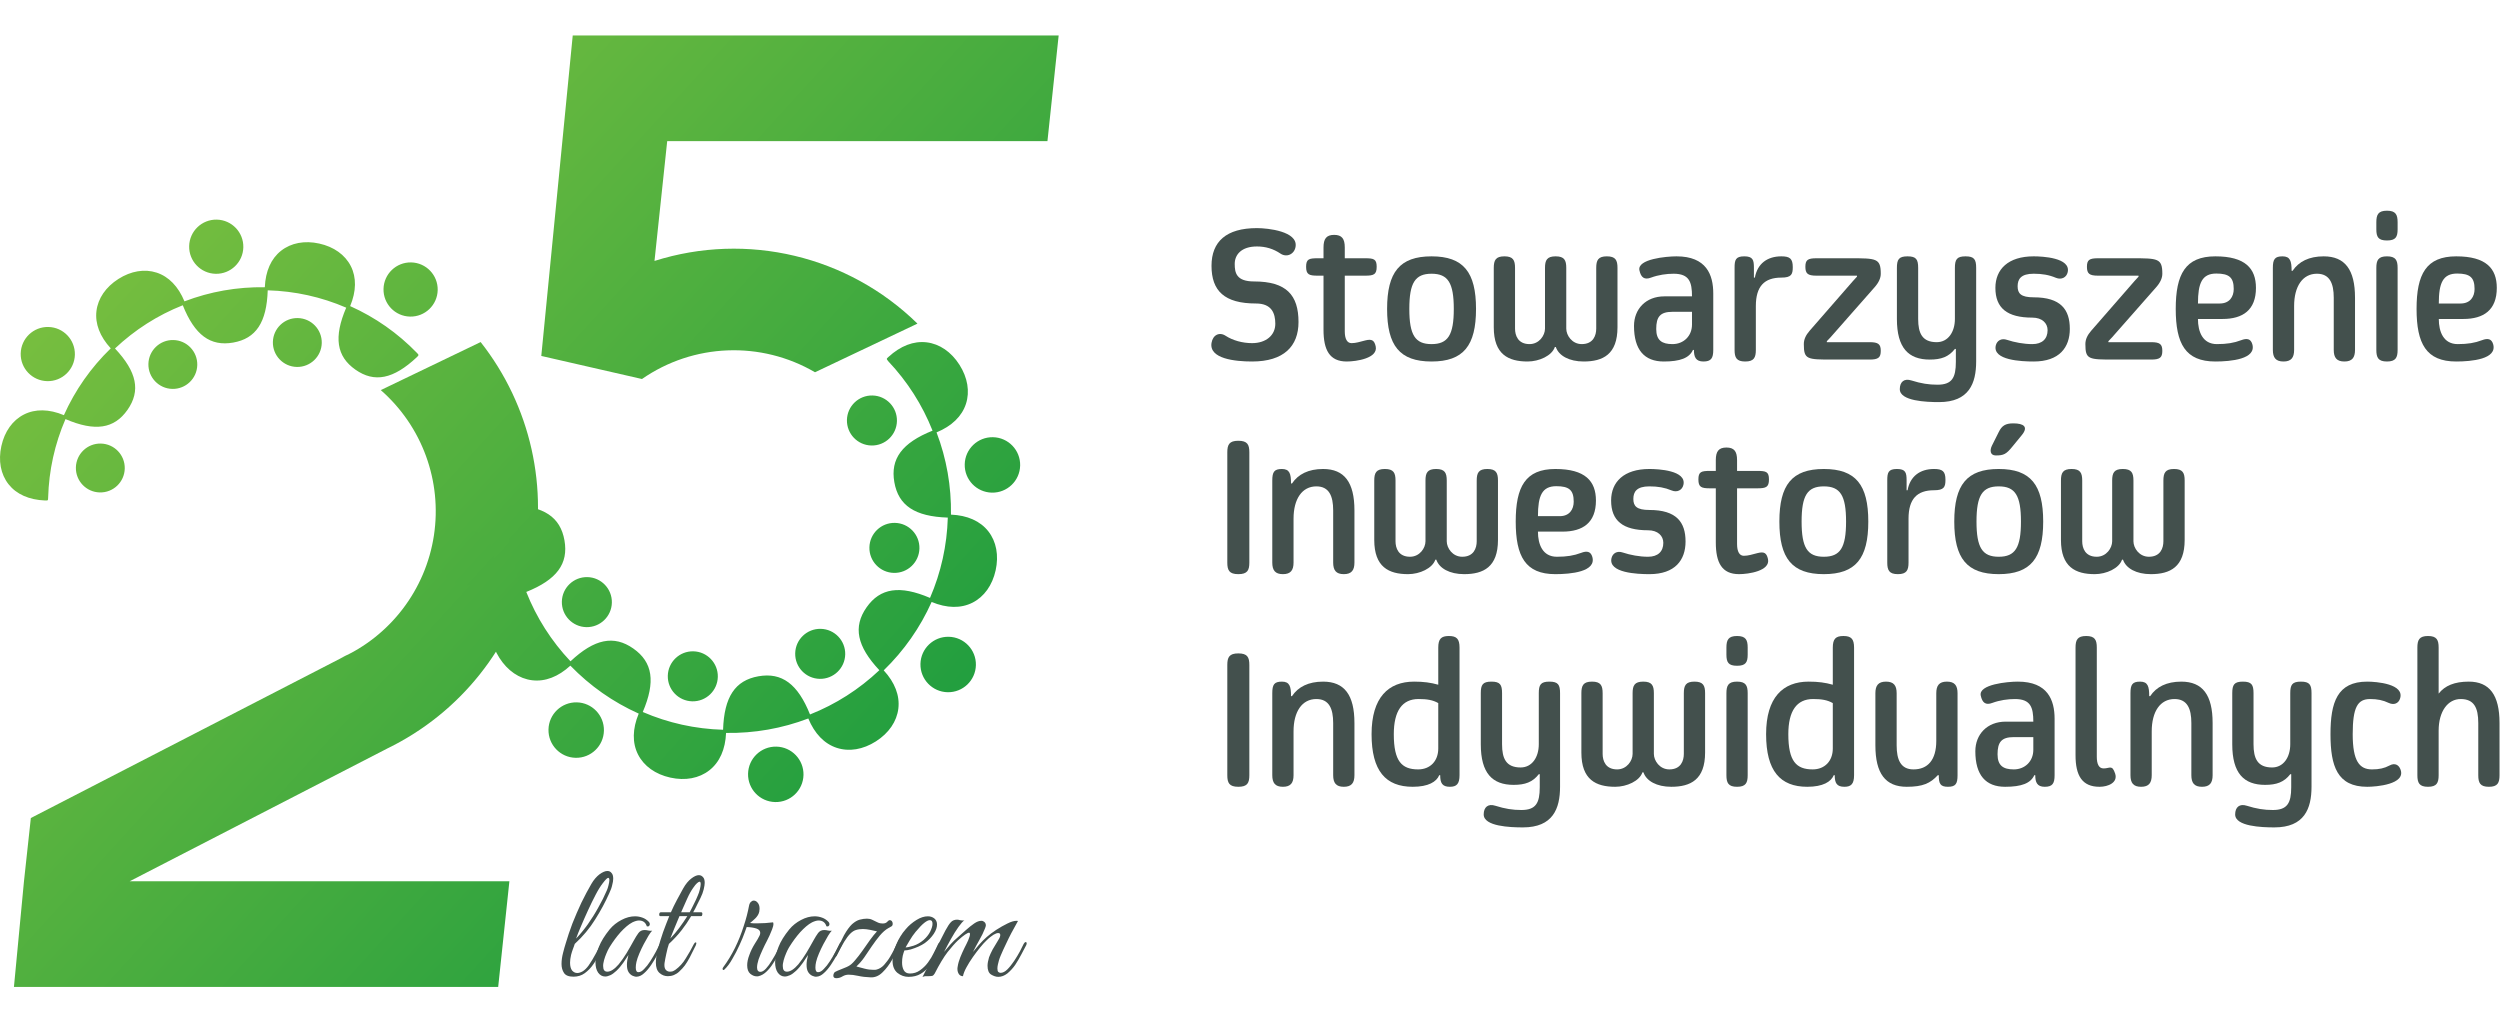 <?xml version="1.0" encoding="UTF-8" standalone="no"?><!DOCTYPE svg PUBLIC "-//W3C//DTD SVG 1.1//EN" "http://www.w3.org/Graphics/SVG/1.1/DTD/svg11.dtd"><svg width="100%" height="100%" viewBox="0 0 660 270" version="1.1" xmlns="http://www.w3.org/2000/svg" xmlns:xlink="http://www.w3.org/1999/xlink" xml:space="preserve" xmlns:serif="http://www.serif.com/" style="fill-rule:evenodd;clip-rule:evenodd;stroke-linejoin:round;stroke-miterlimit:2;"><g><g><g><g><g><path d="M151.424,257.846c-1.237,0 -2.076,-0.309 -2.517,-0.971c-0.442,-0.663 -0.663,-1.457 -0.663,-2.385c0,-0.927 0.133,-1.898 0.398,-2.914c0.265,-1.016 0.486,-1.855 0.706,-2.517c0.486,-1.634 1.06,-3.4 1.767,-5.255c0.75,-1.898 1.545,-3.709 2.384,-5.519c0.883,-1.811 1.766,-3.444 2.605,-4.901c0.663,-1.149 1.413,-1.988 2.164,-2.562c0.795,-0.574 1.501,-0.883 2.075,-0.883c0.486,0 0.839,0.177 1.104,0.53c0.309,0.309 0.442,0.839 0.442,1.502c-0,0.485 -0.089,1.015 -0.265,1.677c-0.133,0.663 -0.398,1.369 -0.795,2.208c-1.016,2.296 -2.252,4.593 -3.709,6.889c-1.413,2.296 -3.224,4.46 -5.387,6.447c-0.133,0.397 -0.265,0.839 -0.486,1.368c-0.177,0.486 -0.353,1.016 -0.486,1.546c-0.176,0.795 -0.265,1.457 -0.265,2.031c0,0.927 0.177,1.59 0.53,2.075c0.398,0.442 0.839,0.663 1.369,0.663c0.486,-0 0.972,-0.177 1.501,-0.486c0.53,-0.353 1.016,-0.839 1.502,-1.501c0.706,-1.016 1.324,-2.076 1.898,-3.135c0.575,-1.104 1.016,-1.943 1.325,-2.517c0.177,-0.309 0.353,-0.486 0.574,-0.486c0.133,-0 0.221,0.088 0.221,0.265c0,0.132 -0.044,0.309 -0.132,0.486c-0.265,0.574 -0.619,1.369 -1.06,2.296c-0.398,0.927 -0.928,1.854 -1.59,2.782c-0.618,0.927 -1.369,1.678 -2.252,2.34c-0.839,0.618 -1.854,0.927 -2.958,0.927Zm0.662,-10.067c1.06,-1.104 2.075,-2.341 3.091,-3.754c1.016,-1.457 1.943,-2.914 2.782,-4.46c0.883,-1.545 1.634,-3.046 2.208,-4.415c0.22,-0.442 0.353,-0.927 0.485,-1.457c0.133,-0.53 0.221,-0.972 0.221,-1.325c0,-0.397 -0.088,-0.618 -0.309,-0.618c-0.132,-0 -0.309,0.132 -0.53,0.353c-0.221,0.221 -0.53,0.574 -0.927,1.104c-0.574,0.751 -1.192,1.722 -1.855,3.003c-0.662,1.28 -1.324,2.605 -1.987,4.062c-0.662,1.457 -1.28,2.826 -1.854,4.195c-0.574,1.325 -1.016,2.428 -1.325,3.312Z" style="fill:#43504d;fill-rule:nonzero;"/></g><g><path d="M168.159,257.846c-0.309,0.044 -0.707,-0.044 -1.104,-0.221c-0.397,-0.176 -0.795,-0.485 -1.104,-0.971c-0.309,-0.486 -0.441,-1.148 -0.441,-1.987c-0,-0.707 0.132,-1.546 0.397,-2.561c-0.353,0.574 -0.795,1.236 -1.369,2.075c-0.574,0.795 -1.148,1.502 -1.81,2.12c-0.574,0.53 -1.104,0.927 -1.59,1.148c-0.486,0.221 -0.971,0.353 -1.369,0.353c-0.75,0 -1.369,-0.353 -1.854,-1.016c-0.486,-0.706 -0.707,-1.633 -0.707,-2.737c0,-1.192 0.309,-2.517 0.883,-4.018c0.574,-1.502 1.546,-3.047 2.87,-4.681c0.839,-1.016 1.899,-1.855 3.091,-2.473c1.237,-0.662 2.429,-0.971 3.621,-0.971c0.663,-0 1.325,0.132 1.943,0.353c0.618,0.221 1.148,0.574 1.634,1.06c0.221,0.221 0.309,0.441 0.309,0.706c0,0.177 -0.088,0.309 -0.221,0.442c-0.132,0.132 -0.353,0.132 -0.574,0.088c-0.309,-1.015 -1.015,-1.545 -2.075,-1.545c-0.486,-0 -1.06,0.176 -1.722,0.485c-1.016,0.53 -2.031,1.413 -3.135,2.606c-1.06,1.192 -1.987,2.472 -2.782,3.753c-0.133,0.177 -0.309,0.53 -0.574,1.016c-0.221,0.485 -0.486,1.059 -0.707,1.677c-0.221,0.619 -0.397,1.237 -0.485,1.811c-0.045,0.176 -0.045,0.309 -0.045,0.397l0,0.309c0,0.972 0.354,1.458 1.104,1.458c0.883,-0 1.899,-0.663 3.003,-1.943c0.751,-0.928 1.457,-1.943 2.075,-2.959c0.618,-1.015 1.237,-2.119 1.899,-3.312c0.442,-0.794 0.839,-1.457 1.236,-1.987c0.398,-0.529 0.928,-0.794 1.634,-0.794c0.309,-0 0.663,0.044 0.972,0.132c0.309,0.088 0.662,0.088 1.015,0.044c-0.221,0.221 -0.574,0.663 -0.971,1.325c-0.398,0.662 -0.795,1.369 -1.237,2.208c-0.441,0.839 -0.839,1.678 -1.192,2.517c-0.353,0.839 -0.618,1.589 -0.75,2.207c-0.045,0.177 -0.089,0.442 -0.133,0.751c-0.044,0.309 -0.044,0.574 -0.044,0.707c-0,0.839 0.221,1.236 0.706,1.236c0.486,0 0.972,-0.265 1.502,-0.839c0.574,-0.574 1.104,-1.236 1.633,-2.075c0.53,-0.839 1.016,-1.634 1.458,-2.473c0.441,-0.839 0.794,-1.546 1.059,-2.075c0.133,-0.31 0.31,-0.442 0.53,-0.442c0.133,-0 0.221,0.088 0.221,0.309c0,0.088 -0.044,0.265 -0.132,0.486c-0.354,0.75 -0.795,1.589 -1.281,2.517c-0.486,0.927 -1.06,1.81 -1.634,2.693c-0.574,0.839 -1.192,1.59 -1.854,2.164c-0.618,0.574 -1.237,0.883 -1.899,0.927Z" style="fill:#43504d;fill-rule:nonzero;"/></g><g><path d="M176.328,257.714c-0.839,-0 -1.545,-0.265 -2.208,-0.839c-0.662,-0.574 -0.971,-1.502 -0.971,-2.738c-0,-0.971 0.176,-2.164 0.53,-3.577c0.397,-1.457 0.839,-2.914 1.368,-4.459c0.574,-1.546 1.104,-2.959 1.634,-4.239l-2.34,-0c-0.221,-0 -0.309,-0.133 -0.309,-0.442c-0,-0.132 0.044,-0.265 0.088,-0.397c0.088,-0.133 0.221,-0.177 0.353,-0.177l2.65,-0c0.486,-1.104 1.015,-2.208 1.589,-3.268c0.574,-1.059 1.104,-2.075 1.634,-3.002c0.663,-1.192 1.413,-2.076 2.164,-2.65c0.751,-0.574 1.413,-0.883 1.987,-0.883c0.442,0 0.795,0.177 1.104,0.53c0.309,0.309 0.441,0.839 0.441,1.501c0,0.398 -0.088,0.972 -0.265,1.723c-0.176,0.706 -0.441,1.457 -0.838,2.252c-0.221,0.397 -0.486,1.015 -0.884,1.766c-0.353,0.75 -0.706,1.457 -1.059,2.031l2.119,-0c0.221,-0 0.309,0.132 0.309,0.442c0,0.132 -0.044,0.264 -0.088,0.397c-0.044,0.132 -0.133,0.177 -0.265,0.177l-2.605,-0c-0.751,1.28 -1.59,2.516 -2.517,3.709c-0.927,1.192 -2.076,2.428 -3.356,3.621c-0.088,0.264 -0.221,0.662 -0.353,1.148c-0.133,0.485 -0.221,1.015 -0.354,1.545c-0.088,0.486 -0.176,0.927 -0.265,1.281c-0.044,0.353 -0.088,0.53 -0.088,0.53c-0.088,0.397 -0.132,0.75 -0.132,1.059c-0,0.618 0.132,1.06 0.441,1.369c0.309,0.265 0.618,0.398 1.016,0.398c0.221,-0 0.486,-0.045 0.706,-0.089c0.221,-0.088 0.486,-0.221 0.795,-0.441c1.016,-0.751 1.943,-1.722 2.694,-3.003c0.795,-1.281 1.501,-2.473 2.075,-3.665c0.177,-0.353 0.353,-0.53 0.53,-0.53c0.132,0 0.177,0.088 0.177,0.265c-0,0.088 -0.045,0.265 -0.133,0.486c-0.662,1.369 -1.192,2.428 -1.634,3.267c-0.441,0.839 -0.883,1.502 -1.28,2.076c-0.398,0.53 -0.883,1.06 -1.457,1.589c-0.398,0.398 -0.884,0.707 -1.413,0.928c-0.53,0.22 -1.06,0.309 -1.59,0.309Zm3.488,-16.868l2.252,-0c0.398,-0.751 0.795,-1.501 1.148,-2.252c0.398,-0.751 0.707,-1.457 1.016,-2.208c0.221,-0.486 0.397,-1.015 0.53,-1.589c0.132,-0.574 0.221,-1.06 0.221,-1.369c-0,-0.442 -0.089,-0.663 -0.309,-0.663c-0.133,0 -0.354,0.133 -0.663,0.398c-0.265,0.221 -0.618,0.662 -1.015,1.236c-0.53,0.751 -1.06,1.678 -1.59,2.87c-0.486,1.148 -1.016,2.341 -1.59,3.577Zm-2.87,6.933c0.839,-0.884 1.634,-1.811 2.385,-2.826c0.75,-1.016 1.457,-2.032 2.119,-3.091l-2.075,-0c-0.486,1.103 -0.928,2.163 -1.325,3.179c-0.397,1.015 -0.795,1.943 -1.104,2.738Z" style="fill:#43504d;fill-rule:nonzero;"/></g><g><path d="M199.775,257.758c-0.574,-0 -1.104,-0.221 -1.678,-0.662c-0.574,-0.486 -0.839,-1.237 -0.839,-2.252c0,-0.795 0.177,-1.723 0.574,-2.738c0.353,-1.016 0.839,-1.987 1.413,-2.914c0.618,-0.928 1.06,-1.723 1.325,-2.297c0.088,-0.22 0.132,-0.441 0.132,-0.618c0,-0.53 -0.353,-0.927 -1.015,-1.148c-0.663,-0.221 -1.502,-0.353 -2.561,-0.397l-0.53,1.457c-0.309,0.927 -0.795,2.031 -1.369,3.312c-0.574,1.28 -1.192,2.472 -1.899,3.665c-0.662,1.192 -1.369,2.119 -2.119,2.826c-0.045,0.044 -0.133,0.088 -0.221,0.088c-0.133,-0 -0.177,-0.088 -0.221,-0.221c-0.044,-0.132 0,-0.309 0.177,-0.53c1.148,-1.545 2.163,-3.223 3.091,-5.078c0.927,-1.898 1.678,-3.797 2.296,-5.74c0.662,-1.943 1.104,-3.753 1.413,-5.387c0.088,-0.486 0.265,-0.795 0.485,-1.016c0.221,-0.221 0.486,-0.353 0.751,-0.353c0.398,0 0.751,0.177 1.06,0.574c0.309,0.353 0.486,0.883 0.486,1.546c-0,0.132 -0,0.264 -0.045,0.397c0,0.132 0,0.309 -0.044,0.442c-0.132,0.618 -0.485,1.192 -1.059,1.766c-0.574,0.53 -1.016,0.927 -1.369,1.192c0.309,0.044 0.618,0.044 0.927,0.088l1.06,0c1.369,0 2.737,-0.088 4.106,-0.265c0.044,0.177 0.089,0.309 0.089,0.398c-0,0.397 -0.133,0.883 -0.354,1.457c-0.22,0.574 -0.441,1.104 -0.662,1.59c-0.132,0.265 -0.353,0.75 -0.706,1.457c-0.354,0.662 -0.751,1.457 -1.149,2.34c-0.397,0.839 -0.75,1.722 -1.059,2.561c-0.265,0.839 -0.398,1.546 -0.398,2.12c0,0.75 0.309,1.148 0.883,1.148c0.442,-0 0.928,-0.265 1.458,-0.839c0.529,-0.574 1.059,-1.281 1.545,-2.12c0.53,-0.839 1.016,-1.678 1.413,-2.473c0.442,-0.839 0.795,-1.457 1.016,-1.942c0.132,-0.31 0.265,-0.442 0.485,-0.442c0.133,-0 0.177,0.088 0.177,0.309c-0,0.133 -0.044,0.309 -0.132,0.53c-0.31,0.662 -0.707,1.457 -1.149,2.296c-0.441,0.839 -0.927,1.678 -1.501,2.517c-0.53,0.839 -1.104,1.546 -1.766,2.164c-0.618,0.574 -1.281,0.971 -2.031,1.148c-0.089,0.044 -0.265,0.044 -0.486,0.044Z" style="fill:#43504d;fill-rule:nonzero;"/></g><g><path d="M215.583,257.846c-0.309,0.044 -0.707,-0.044 -1.104,-0.221c-0.397,-0.176 -0.795,-0.485 -1.104,-0.971c-0.309,-0.486 -0.441,-1.148 -0.441,-1.987c-0,-0.707 0.132,-1.546 0.397,-2.561c-0.353,0.574 -0.795,1.236 -1.369,2.075c-0.574,0.795 -1.148,1.502 -1.81,2.12c-0.574,0.53 -1.104,0.927 -1.59,1.148c-0.486,0.221 -0.971,0.353 -1.369,0.353c-0.75,0 -1.369,-0.353 -1.854,-1.016c-0.486,-0.706 -0.707,-1.633 -0.707,-2.737c0,-1.192 0.309,-2.517 0.883,-4.018c0.574,-1.502 1.546,-3.047 2.87,-4.681c0.839,-1.016 1.899,-1.855 3.091,-2.473c1.237,-0.662 2.429,-0.971 3.621,-0.971c0.663,-0 1.325,0.132 1.943,0.353c0.618,0.221 1.148,0.574 1.634,1.06c0.221,0.221 0.309,0.441 0.309,0.706c0,0.177 -0.088,0.309 -0.221,0.442c-0.132,0.132 -0.353,0.132 -0.574,0.088c-0.309,-1.015 -1.015,-1.545 -2.075,-1.545c-0.486,-0 -1.06,0.176 -1.722,0.485c-1.016,0.53 -2.031,1.413 -3.135,2.606c-1.06,1.192 -1.987,2.472 -2.782,3.753c-0.133,0.177 -0.309,0.53 -0.574,1.016c-0.221,0.485 -0.486,1.059 -0.707,1.677c-0.221,0.619 -0.397,1.237 -0.485,1.811c-0.045,0.176 -0.045,0.309 -0.045,0.397l0,0.309c0,0.972 0.354,1.458 1.104,1.458c0.883,-0 1.899,-0.663 3.003,-1.943c0.751,-0.928 1.457,-1.943 2.075,-2.959c0.618,-1.015 1.237,-2.119 1.899,-3.312c0.442,-0.794 0.839,-1.457 1.236,-1.987c0.398,-0.529 0.928,-0.794 1.634,-0.794c0.309,-0 0.663,0.044 0.972,0.132c0.309,0.088 0.662,0.088 1.015,0.044c-0.221,0.221 -0.574,0.663 -0.971,1.325c-0.398,0.662 -0.795,1.369 -1.237,2.208c-0.441,0.839 -0.839,1.678 -1.192,2.517c-0.353,0.839 -0.618,1.589 -0.751,2.207c-0.044,0.177 -0.088,0.442 -0.132,0.751c-0.044,0.309 -0.044,0.574 -0.044,0.707c-0,0.839 0.221,1.236 0.706,1.236c0.486,0 0.972,-0.265 1.502,-0.839c0.574,-0.574 1.104,-1.236 1.633,-2.075c0.53,-0.839 1.016,-1.634 1.458,-2.473c0.441,-0.839 0.794,-1.546 1.059,-2.075c0.133,-0.31 0.309,-0.442 0.53,-0.442c0.133,-0 0.221,0.088 0.221,0.309c0,0.088 -0.044,0.265 -0.132,0.486c-0.354,0.75 -0.795,1.589 -1.281,2.517c-0.486,0.927 -1.06,1.81 -1.634,2.693c-0.574,0.839 -1.192,1.59 -1.854,2.164c-0.619,0.574 -1.237,0.883 -1.899,0.927Z" style="fill:#43504d;fill-rule:nonzero;"/></g><g><path d="M220.793,258.244c-0.529,-0 -0.794,-0.221 -0.794,-0.663c-0,-0.309 0.088,-0.53 0.22,-0.75c0.089,-0.177 0.398,-0.354 0.928,-0.574c0.53,-0.221 1.059,-0.442 1.634,-0.663c0.574,-0.221 0.971,-0.397 1.192,-0.53c0.53,-0.265 1.104,-0.75 1.722,-1.501c0.662,-0.751 1.325,-1.634 1.987,-2.561c0.662,-0.971 1.325,-1.899 1.987,-2.826c0.662,-0.927 1.28,-1.678 1.855,-2.296c-0.53,-0.133 -1.149,-0.265 -1.811,-0.398c-0.662,-0.132 -1.325,-0.22 -1.899,-0.22c-0.706,-0 -1.324,0.088 -1.854,0.265c-0.486,0.132 -1.016,0.485 -1.502,0.971c-0.485,0.486 -1.015,1.192 -1.589,2.12c-0.574,0.927 -1.237,2.207 -2.031,3.753c-0.133,0.221 -0.309,0.353 -0.53,0.353c-0.133,0 -0.221,-0.088 -0.221,-0.265c-0,-0.132 0.044,-0.265 0.132,-0.441c0.133,-0.265 0.398,-0.751 0.751,-1.413c0.353,-0.707 0.707,-1.413 1.06,-2.12c0.353,-0.751 0.618,-1.28 0.795,-1.59c0.75,-1.324 1.457,-2.296 2.119,-2.914c0.707,-0.618 1.369,-1.016 2.031,-1.192c0.663,-0.177 1.325,-0.265 1.899,-0.265c0.486,-0 0.972,0.088 1.413,0.309c0.486,0.221 0.927,0.442 1.369,0.662c0.442,0.221 0.883,0.309 1.325,0.309c0.574,0 0.971,-0.132 1.236,-0.441c0.265,-0.309 0.486,-0.442 0.707,-0.442c0.22,0 0.397,0.089 0.529,0.265c0.133,0.177 0.221,0.398 0.221,0.663c0,0.397 -0.132,0.618 -0.397,0.75c-0.221,0.133 -0.486,0.265 -0.707,0.398c-0.795,0.441 -1.545,1.104 -2.296,1.987c-0.706,0.839 -1.413,1.81 -2.119,2.826c-0.663,1.015 -1.369,2.031 -2.032,3.002c-0.662,0.928 -1.368,1.722 -2.031,2.341c0.574,0.176 1.325,0.353 2.164,0.574c0.839,0.221 1.634,0.309 2.34,0.309l0.442,-0c0.132,-0.044 0.309,-0.044 0.441,-0.088c0.663,-0.177 1.325,-0.575 1.899,-1.193c0.574,-0.662 1.148,-1.369 1.634,-2.208c0.486,-0.839 0.927,-1.633 1.325,-2.472c0.397,-0.839 0.75,-1.502 1.015,-2.032c0.088,-0.176 0.221,-0.264 0.398,-0.264c0.176,-0 0.265,0.088 0.265,0.264c-0,0.133 -0.045,0.265 -0.089,0.398c-0.662,1.634 -1.413,3.179 -2.252,4.68c-0.839,1.458 -1.722,2.65 -2.693,3.577c-0.928,0.927 -1.987,1.369 -3.091,1.325c-1.281,-0.044 -2.385,-0.177 -3.356,-0.398c-0.972,-0.22 -1.811,-0.309 -2.473,-0.309c-0.574,0 -1.104,0.133 -1.634,0.442c-0.485,0.309 -1.059,0.486 -1.634,0.486Z" style="fill:#43504d;fill-rule:nonzero;"/></g><g><path d="M239.869,257.89c-1.104,0 -2.075,-0.353 -2.959,-1.059c-0.839,-0.707 -1.28,-1.767 -1.28,-3.224c-0,-1.324 0.309,-2.737 0.971,-4.239c0.663,-1.545 1.457,-2.87 2.473,-4.018c0.839,-1.016 1.81,-1.81 2.87,-2.473c1.06,-0.662 2.076,-0.971 3.003,-0.971c0.662,-0 1.192,0.176 1.678,0.53c0.486,0.397 0.75,0.927 0.75,1.633c0,0.751 -0.264,1.546 -0.838,2.429c-0.575,0.883 -1.369,1.722 -2.385,2.473c-0.441,0.309 -1.016,0.618 -1.678,0.927c-0.662,0.309 -1.369,0.53 -2.031,0.751c-0.662,0.176 -1.236,0.265 -1.678,0.265c-0.132,0.353 -0.309,0.839 -0.442,1.413c-0.132,0.574 -0.176,1.192 -0.176,1.81c-0,0.751 0.132,1.413 0.441,1.987c0.309,0.574 0.839,0.883 1.634,0.883c0.972,0 1.855,-0.265 2.65,-0.839c0.794,-0.574 1.501,-1.236 2.119,-2.075c0.618,-0.839 1.148,-1.722 1.546,-2.561c0.441,-0.839 0.794,-1.59 1.059,-2.164c0.177,-0.397 0.398,-0.618 0.707,-0.618c0.132,-0 0.221,0.088 0.221,0.221c-0,0.132 -0.045,0.265 -0.133,0.441c-0.397,0.883 -0.839,1.811 -1.325,2.826c-0.485,0.972 -1.015,1.899 -1.678,2.782c-0.662,0.839 -1.413,1.546 -2.34,2.076c-0.883,0.529 -1.943,0.794 -3.179,0.794Zm-0.795,-7.771c0.397,-0 1.104,-0.133 2.075,-0.442c0.972,-0.309 1.855,-0.839 2.65,-1.501c0.75,-0.662 1.369,-1.413 1.766,-2.208c0.397,-0.839 0.618,-1.501 0.618,-2.075c0,-0.663 -0.221,-0.972 -0.706,-0.972c-0.353,0 -0.839,0.221 -1.457,0.707c-0.619,0.486 -1.369,1.28 -2.297,2.384c-0.574,0.707 -1.103,1.457 -1.589,2.296c-0.486,0.839 -0.839,1.413 -1.06,1.811Z" style="fill:#43504d;fill-rule:nonzero;"/></g><g><path d="M243.534,257.935c1.104,-2.076 2.12,-4.195 3.091,-6.271c0.971,-2.119 1.943,-4.106 2.958,-6.005c0.575,-1.06 1.06,-1.81 1.458,-2.208c0.397,-0.441 0.971,-0.662 1.633,-0.662c0.221,-0 0.486,0.044 0.751,0.132c0.265,0.044 0.53,0.089 0.795,0.089c0.177,-0 0.309,-0 0.397,-0.045c-0.397,0.221 -0.927,0.839 -1.589,1.767c-0.663,0.927 -1.325,1.987 -1.987,3.179c-0.663,1.192 -1.281,2.34 -1.811,3.4c0.574,-0.662 1.148,-1.369 1.722,-2.031c0.619,-0.662 1.281,-1.325 2.032,-1.943c0.662,-0.574 1.324,-1.148 2.031,-1.81c0.75,-0.663 1.457,-1.237 2.163,-1.723c0.707,-0.485 1.325,-0.706 1.855,-0.706c0.221,-0 0.353,-0 0.397,0.044c0.574,0.221 0.839,0.618 0.839,1.148c0,0.177 -0.088,0.442 -0.22,0.795c-0.398,1.016 -0.884,2.031 -1.502,3.091c-0.574,1.016 -1.148,2.075 -1.678,3.135c0.442,-0.53 0.972,-1.192 1.634,-1.943c0.662,-0.75 1.369,-1.457 2.031,-2.031c0.663,-0.574 1.457,-1.192 2.473,-1.855c1.016,-0.662 1.987,-1.192 2.959,-1.678c0.971,-0.485 1.766,-0.706 2.34,-0.706c0.221,-0 0.353,-0 0.441,0.044c0,0 -0.176,0.309 -0.485,0.883c-0.309,0.574 -0.751,1.325 -1.237,2.252c-0.485,0.928 -0.971,1.899 -1.457,2.959c-0.486,1.015 -0.971,2.031 -1.369,3.002c-0.397,0.928 -0.618,1.722 -0.75,2.385c-0.089,0.397 -0.133,0.75 -0.133,1.06c0,0.485 0.088,0.794 0.265,0.927c0.177,0.132 0.353,0.221 0.574,0.221c0.574,-0 1.192,-0.309 1.811,-0.928c0.618,-0.618 1.192,-1.369 1.766,-2.207c0.574,-0.884 1.104,-1.723 1.545,-2.562c0.442,-0.839 0.751,-1.501 0.972,-1.942c0.176,-0.31 0.353,-0.486 0.53,-0.486c0.176,-0 0.265,0.132 0.265,0.353c-0,0.133 -0.045,0.309 -0.133,0.486c-0.353,0.662 -0.795,1.501 -1.28,2.428c-0.486,0.928 -1.016,1.855 -1.634,2.782c-0.618,0.883 -1.325,1.634 -2.076,2.252c-0.75,0.574 -1.545,0.883 -2.384,0.883c-0.618,0 -1.236,-0.22 -1.899,-0.618c-0.618,-0.397 -0.927,-1.192 -0.927,-2.296c-0,-0.618 0.132,-1.369 0.397,-2.252c0.221,-0.574 0.53,-1.28 0.928,-2.031c0.441,-0.751 0.971,-1.634 1.589,-2.65c0.309,-0.485 0.442,-0.883 0.442,-1.192c-0,-0.353 -0.177,-0.53 -0.53,-0.53c-0.309,0 -0.707,0.133 -1.236,0.442c-0.486,0.309 -1.149,0.795 -1.899,1.545c-0.486,0.442 -1.016,1.06 -1.678,1.855c-0.618,0.751 -1.237,1.59 -1.899,2.517c-0.662,0.927 -1.192,1.81 -1.678,2.693c-0.486,0.884 -0.795,1.678 -0.927,2.341c-0.442,-0 -0.795,-0.177 -1.06,-0.53c-0.265,-0.398 -0.397,-0.839 -0.397,-1.325l-0,-0.265c-0,-0.088 -0,-0.176 0.044,-0.309c0.132,-0.927 0.397,-1.766 0.706,-2.561c0.309,-0.795 0.707,-1.634 1.104,-2.473c0.309,-0.618 0.663,-1.28 0.972,-1.987c0.309,-0.75 0.485,-1.28 0.485,-1.678c0,-0.22 -0.088,-0.353 -0.264,-0.353c-0.221,0 -0.53,0.177 -1.016,0.486c-0.486,0.309 -1.104,0.839 -1.943,1.589c-0.751,0.707 -1.634,1.723 -2.693,3.047c-1.016,1.325 -2.164,3.224 -3.401,5.652c-0.176,0.309 -0.397,0.53 -0.618,0.618c-0.221,0.045 -0.618,0.089 -1.104,0.089l-0.794,-0c-0.221,0.044 -0.486,0.088 -0.707,0.221Z" style="fill:#43504d;fill-rule:nonzero;"/></g></g><g><g><path id="LWPOLYLINE" d="M169.479,100.059c13.585,-9.432 31.406,-10.128 45.684,-1.784l27.045,-12.841c-18.306,-17.919 -45.001,-24.281 -69.422,-16.546l3.355,-31.62l100.385,0l2.96,-27.899l-128.284,0l-8.3,84.603l26.577,6.087" style="fill:url(#_Linear1);"/><path id="LWPOLYLINE1" serif:id="LWPOLYLINE" d="M102.268,197.591c19.23,-9.353 33.193,-26.91 37.976,-47.753c4.783,-20.843 -0.127,-42.731 -13.355,-59.534l-26.363,12.683c10.918,9.555 16.208,24.017 14.031,38.361c-2.176,14.343 -11.518,26.586 -24.778,32.472l3.159,-1.563l-84.795,43.7l-1.814,16.699l-2.65,27.899l127.84,-0l2.96,-27.899l-100.251,-0l68.04,-35.065Z" style="fill:url(#_Linear2);"/><g><path d="M32.935,123.694c0.079,-3.564 -2.749,-6.516 -6.31,-6.595c-3.563,-0.077 -6.513,2.748 -6.592,6.313c-0.077,3.561 2.748,6.514 6.311,6.591c3.562,0.078 6.514,-2.747 6.591,-6.309Zm12.837,-33.926c-3.565,-0.077 -6.517,2.75 -6.594,6.31c-0.078,3.562 2.748,6.514 6.311,6.593c3.56,0.077 6.514,-2.75 6.591,-6.312c0.076,-3.561 -2.746,-6.513 -6.308,-6.591Zm-33.31,10.854c3.948,0.087 7.221,-3.044 7.306,-6.992c0.086,-3.954 -3.047,-7.223 -6.994,-7.308c-3.953,-0.088 -7.222,3.042 -7.309,6.995c-0.086,3.95 3.045,7.218 6.997,7.305Zm95.783,-17.042c3.948,0.087 7.219,-3.044 7.306,-6.994c0.086,-3.948 -3.044,-7.219 -6.997,-7.308c-3.948,-0.085 -7.217,3.049 -7.305,6.996c-0.085,3.948 3.043,7.221 6.996,7.306Zm-51.311,-11.295c3.949,0.085 7.218,-3.046 7.305,-6.998c0.086,-3.946 -3.044,-7.219 -6.992,-7.306c-3.95,-0.086 -7.221,3.046 -7.308,6.996c-0.087,3.948 3.044,7.22 6.995,7.308Zm21.697,11.685c-3.561,-0.079 -6.512,2.748 -6.59,6.313c-0.079,3.562 2.747,6.512 6.311,6.591c3.562,0.077 6.512,-2.749 6.593,-6.311c0.075,-3.564 -2.752,-6.516 -6.314,-6.593Zm-65.923,47.395c0.204,-7.193 1.744,-14.16 4.579,-20.722c7.791,3.337 12.848,2.58 16.367,-2.434c3.521,-5.017 2.503,-10.028 -3.297,-16.212c5.236,-4.937 11.249,-8.775 17.895,-11.41c3.152,7.871 7.267,10.913 13.298,9.854c6.036,-1.059 8.859,-5.325 9.129,-13.797c7.194,0.206 14.162,1.746 20.722,4.581c-3.337,7.794 -2.579,12.852 2.437,16.368c5.019,3.519 10.029,2.499 16.211,-3.299c0.582,-0.546 0.524,-0.612 0.031,-1.12c-5.085,-5.241 -11.016,-9.4 -17.64,-12.363c1.63,-3.91 1.697,-7.555 0.176,-10.554c-1.518,-2.991 -4.478,-5.106 -8.334,-5.958c-3.855,-0.853 -7.431,-0.181 -10.069,1.89c-2.648,2.08 -4.126,5.406 -4.3,9.639c-7.307,-0.108 -14.439,1.145 -21.219,3.732c-1.611,-3.921 -4.141,-6.54 -7.337,-7.586c-3.187,-1.043 -6.776,-0.448 -10.107,1.675c-3.329,2.123 -5.383,5.126 -5.786,8.46c-0.401,3.339 0.905,6.739 3.776,9.856c-5.246,5.087 -9.403,11.017 -12.369,17.639c-3.911,-1.631 -7.553,-1.696 -10.555,-0.173c-2.989,1.513 -5.106,4.475 -5.956,8.334c-0.852,3.853 -0.181,7.43 1.891,10.069c2.081,2.645 5.411,4.125 9.643,4.296c0.791,0.031 0.793,0.006 0.814,-0.765Z" style="fill:url(#_Linear3);fill-rule:nonzero;"/></g><g><path d="M234.546,94.239c3.19,-2.933 6.667,-4.275 10.09,-3.862c3.405,0.408 6.481,2.512 8.655,5.918c2.171,3.408 2.782,7.08 1.715,10.343c-1.068,3.27 -3.748,5.859 -7.76,7.508c2.644,6.937 3.925,14.242 3.807,21.716c4.332,0.18 7.738,1.696 9.864,4.406c2.118,2.698 2.803,6.361 1.93,10.304c-0.874,3.95 -3.038,6.973 -6.099,8.526c-3.071,1.56 -6.801,1.489 -10.799,-0.182c-3.033,6.775 -7.285,12.849 -12.651,18.056c2.939,3.186 4.277,6.666 3.866,10.086c-0.411,3.409 -2.511,6.484 -5.919,8.658c-3.406,2.174 -7.08,2.782 -10.339,1.717c-3.274,-1.067 -5.864,-3.751 -7.513,-7.758c-6.938,2.645 -14.239,3.927 -21.713,3.818c-0.178,4.328 -1.693,7.735 -4.402,9.86c-2.7,2.121 -6.36,2.809 -10.305,1.936c-3.948,-0.871 -6.975,-3.038 -8.529,-6.098c-1.556,-3.069 -1.489,-6.795 0.179,-10.797c-6.774,-3.038 -12.842,-7.294 -18.049,-12.664c-3.188,2.935 -6.666,4.276 -10.088,3.859c-3.407,-0.409 -6.48,-2.513 -8.651,-5.921c-2.175,-3.406 -2.784,-7.08 -1.715,-10.341c1.068,-3.272 3.754,-5.858 7.765,-7.507c-2.649,-6.936 -3.933,-14.236 -3.821,-21.715c0.014,-0.845 0.021,-0.808 0.833,-0.782c8.672,0.272 13.035,3.163 14.122,9.338c1.085,6.175 -2.03,10.387 -10.081,13.611c2.694,6.803 6.619,12.96 11.673,18.315c6.327,-5.934 11.457,-6.977 16.588,-3.372c5.136,3.601 5.907,8.778 2.491,16.753c6.711,2.9 13.842,4.477 21.204,4.69c0.275,-8.672 3.168,-13.034 9.342,-14.121c6.175,-1.085 10.384,2.028 13.608,10.084c6.799,-2.698 12.953,-6.627 18.308,-11.686c-5.935,-6.323 -6.979,-11.451 -3.382,-16.587c3.6,-5.134 8.778,-5.91 16.755,-2.497c2.901,-6.712 4.481,-13.844 4.695,-21.206c-8.672,-0.278 -13.032,-3.169 -14.114,-9.346c-1.084,-6.176 2.034,-10.381 10.087,-13.604c-2.698,-6.799 -6.624,-12.957 -11.679,-18.31c-0.541,-0.685 -0.51,-0.648 0.032,-1.146Zm-5.024,50.26c0.081,-3.647 3.1,-6.538 6.745,-6.459c3.649,0.079 6.542,3.101 6.461,6.746c-0.079,3.647 -3.1,6.539 -6.749,6.458c-3.645,-0.079 -6.536,-3.098 -6.457,-6.745Zm-74.448,7.857c3.645,0.079 6.538,3.102 6.459,6.747c-0.079,3.648 -3.1,6.538 -6.749,6.461c-3.647,-0.081 -6.534,-3.1 -6.455,-6.749c0.081,-3.647 3.098,-6.536 6.745,-6.459Zm75.263,-47.947c3.645,0.079 6.536,3.101 6.455,6.748c-0.079,3.645 -3.098,6.535 -6.742,6.456c-3.648,-0.078 -6.539,-3.099 -6.46,-6.744c0.082,-3.647 3.1,-6.541 6.747,-6.46Zm-47.29,67.54c3.645,0.079 6.536,3.101 6.457,6.745c-0.079,3.646 -3.1,6.536 -6.745,6.457c-3.645,-0.081 -6.538,-3.098 -6.46,-6.745c0.082,-3.645 3.101,-6.538 6.748,-6.457Zm33.631,-5.934c3.645,0.08 6.538,3.1 6.459,6.743c-0.081,3.649 -3.1,6.538 -6.747,6.459c-3.646,-0.079 -6.534,-3.097 -6.457,-6.745c0.081,-3.645 3.098,-6.536 6.745,-6.457Zm-86.242,-18.627c-0.089,4.046 -3.438,7.252 -7.479,7.163c-4.042,-0.09 -7.245,-3.437 -7.159,-7.481c0.089,-4.042 3.438,-7.248 7.479,-7.159c4.042,0.088 7.247,3.437 7.159,7.477Zm21.843,38.036c4.04,0.089 7.244,3.436 7.157,7.478c-0.089,4.041 -3.435,7.249 -7.476,7.161c-4.044,-0.089 -7.248,-3.438 -7.16,-7.48c0.089,-4.041 3.434,-7.247 7.479,-7.159Zm52.686,11.687c4.041,0.088 7.245,3.438 7.158,7.479c-0.088,4.041 -3.437,7.243 -7.478,7.154c-4.042,-0.086 -7.246,-3.433 -7.157,-7.472c0.088,-4.044 3.435,-7.25 7.477,-7.161Zm45.514,-29.001c4.041,0.089 7.245,3.438 7.159,7.477c-0.089,4.041 -3.436,7.25 -7.48,7.161c-4.039,-0.088 -7.245,-3.438 -7.159,-7.481c0.091,-4.039 3.436,-7.245 7.48,-7.157Zm11.683,-52.687c4.044,0.089 7.248,3.437 7.159,7.479c-0.087,4.041 -3.433,7.243 -7.475,7.156c-4.043,-0.088 -7.25,-3.435 -7.159,-7.474c0.085,-4.046 3.436,-7.248 7.475,-7.161Z" style="fill:url(#_Linear4);"/></g></g><g><g><path d="M342.805,85.026c0,6.379 -3.878,10.411 -12.248,10.411c-4.491,0 -11.381,-0.714 -10.718,-4.899c0.355,-2.147 2.093,-2.963 3.726,-1.889c1.885,1.225 4.44,1.94 6.992,1.94c3.623,-0 6.124,-2.042 6.124,-5.104c0,-2.807 -0.969,-5.361 -5.103,-5.361c-8.319,-0 -11.739,-3.318 -11.739,-9.949c0,-6.38 3.879,-9.952 11.991,-9.952c2.963,-0 10.771,0.867 10.21,4.845c-0.255,1.99 -2.297,3.014 -3.981,1.891c-1.888,-1.279 -3.93,-1.891 -6.229,-1.891c-4.131,0 -5.866,2.195 -5.866,4.596c-0,2.345 0.408,4.641 5.103,4.641c8.523,0 11.738,3.573 11.738,10.721Z" style="fill:#43504d;fill-rule:nonzero;"/></g><g><path d="M363.187,91.453c0.663,3.117 -5.104,3.984 -7.656,3.984c-4.542,0 -6.124,-3.062 -6.124,-8.373l0,-14.287l-1.531,0c-2.297,0 -3.062,-0.306 -3.062,-2.35c-0,-2.042 0.765,-2.246 3.062,-2.246l1.531,0l0,-2.858c0,-2.293 0.766,-3.317 2.81,-3.317c2.038,-0 2.804,1.024 2.804,3.317l-0,2.858l5.359,0c2.296,0 3.062,0.204 3.062,2.246c-0,2.044 -0.766,2.35 -3.062,2.35l-5.359,0l-0,14.699c-0,1.99 0.612,3.113 1.786,3.113c1.174,-0 2.195,-0.357 3.624,-0.715c1.789,-0.459 2.398,0 2.756,1.579Z" style="fill:#43504d;fill-rule:nonzero;"/></g><g><path d="M372.061,81.556c-0,6.886 1.534,9.288 5.869,9.288c4.341,-0 5.872,-2.402 5.872,-9.288c0,-6.89 -1.531,-9.292 -5.872,-9.292c-4.335,0 -5.869,2.402 -5.869,9.292Zm17.61,-0c0,9.696 -3.317,13.881 -11.741,13.881c-8.418,0 -11.735,-4.185 -11.735,-13.881c-0,-9.697 3.317,-13.882 11.735,-13.882c8.424,-0 11.741,4.185 11.741,13.882Z" style="fill:#43504d;fill-rule:nonzero;"/></g><g><path d="M427.017,70.736l0,15.668c0,7.145 -3.828,9.033 -8.931,9.033c-3.828,0 -6.584,-1.531 -7.349,-3.827l-0.255,-0c-0.766,2.296 -4.134,3.827 -7.196,3.827c-5.104,0 -8.932,-1.888 -8.932,-9.033l0,-15.668c0,-2.044 0.511,-3.062 2.807,-3.062c2.297,-0 2.807,1.018 2.807,3.062l0,16.022c0,1.789 0.766,4.086 3.828,4.086c2.552,-0 4.083,-2.297 4.083,-4.086l-0,-16.022c-0,-2.044 0.51,-3.062 2.807,-3.062c2.296,-0 2.807,1.018 2.807,3.062l-0,16.022c-0,1.789 1.531,4.086 4.083,4.086c3.062,-0 3.827,-2.297 3.827,-4.086l0,-16.022c0,-2.044 0.511,-3.062 2.807,-3.062c2.297,-0 2.807,1.018 2.807,3.062Z" style="fill:#43504d;fill-rule:nonzero;"/></g><g><path d="M441.532,82.318c-3.266,0 -4.287,1.33 -4.287,4.545c0,3.011 1.531,3.981 4.287,3.981c2.96,-0 5.155,-2.147 5.155,-5.158l-0,-3.368l-5.155,0Zm0.306,-10.054c-1.888,0 -4.031,0.306 -5.971,1.024c-1.735,0.66 -2.654,-0 -3.062,-1.94c-0.612,-2.963 7.094,-3.674 9.799,-3.674c7.911,-0 9.697,4.896 9.697,9.799l-0,14.902c-0,2.195 -0.562,3.062 -2.603,3.062c-2.041,0 -2.501,-1.225 -2.501,-3.062l-0.255,0c-0.97,2.141 -3.368,3.062 -7.706,3.062c-5.104,0 -7.86,-3.062 -7.86,-9.39c0,-4.44 3.113,-7.809 8.013,-7.809l7.298,0c-0,-3.776 -0.715,-5.974 -4.849,-5.974Z" style="fill:#43504d;fill-rule:nonzero;"/></g><g><path d="M473.291,70.532c0,1.888 -0.357,2.756 -3.011,2.756c-4.491,-0 -6.736,2.296 -6.736,7.502l-0,11.585c-0,2.041 -0.511,3.062 -2.807,3.062c-2.297,0 -2.807,-1.021 -2.807,-3.062l-0,-21.693c-0,-2.038 0.255,-3.008 2.551,-3.008c2.297,-0 2.552,0.97 2.552,3.008l0,2.606l0.255,-0c0.664,-3.675 3.267,-5.614 6.992,-5.614c2.246,-0 3.011,0.612 3.011,2.858Z" style="fill:#43504d;fill-rule:nonzero;"/></g><g><path d="M488.458,68.181c6.89,0 8.064,0 8.064,4.083c-0,1.075 -0.46,2.246 -1.634,3.576l-11.636,13.218c-0.408,0.456 -0.663,0.714 -0.969,1.017l-0,0.259l11.279,-0c2.296,-0 2.96,0.51 2.96,2.296c-0,1.786 -0.664,2.297 -2.96,2.297l-9.646,-0c-6.89,-0 -7.707,-0 -7.707,-4.083c0,-1.225 0.511,-2.348 1.532,-3.524l11.431,-13.114c0.307,-0.357 0.613,-0.663 1.072,-1.173l0,-0.256l-10.717,0c-2.297,0 -2.909,-0.561 -2.909,-2.35c-0,-1.783 0.612,-2.246 2.909,-2.246l8.931,0Z" style="fill:#43504d;fill-rule:nonzero;"/></g><g><path d="M521.706,95.437c0,5.764 -1.888,10.718 -9.799,10.718c-3.368,-0 -10.36,-0.259 -10.36,-3.42c0,-1.939 1.174,-2.912 3.062,-2.296c2.603,0.816 4.593,1.122 6.89,1.122c3.828,0 4.848,-1.837 4.848,-6.022l0,-3.419l-0.255,-0c-1.633,2.092 -3.623,2.807 -6.634,2.807c-5.614,-0 -8.676,-3.062 -8.676,-10.718l-0,-13.473c-0,-2.249 0.51,-3.062 2.807,-3.062c2.296,-0 2.806,0.813 2.806,3.062l0,13.473c0,3.777 1.072,6.125 4.9,6.125c3.011,-0 4.797,-2.708 4.797,-6.125l0,-13.473c0,-2.249 0.511,-3.062 2.807,-3.062c2.297,-0 2.807,0.813 2.807,3.062l0,24.701Z" style="fill:#43504d;fill-rule:nonzero;"/></g><g><path d="M546.434,86.812c0,4.9 -2.756,8.625 -9.543,8.625c-3.164,0 -10.922,-0.306 -10.003,-4.239c0.306,-1.273 1.48,-1.987 2.96,-1.477c1.99,0.661 4.44,1.123 6.685,1.123c2.603,-0 4.032,-1.378 4.032,-3.675c0,-1.837 -1.429,-3.317 -4.032,-3.317c-6.634,0 -9.747,-2.501 -9.747,-7.859c-0,-4.9 3.368,-8.319 10.105,-8.319c2.296,-0 9.85,0.357 8.982,4.185c-0.306,1.378 -1.633,2.089 -3.113,1.48c-1.837,-0.769 -3.624,-1.075 -5.869,-1.075c-3.369,0 -4.236,1.429 -4.236,3.32c-0,1.889 0.867,2.909 4.236,2.909c7.145,0 9.543,3.216 9.543,8.319Z" style="fill:#43504d;fill-rule:nonzero;"/></g><g><path d="M562.79,68.181c6.89,0 8.063,0 8.063,4.083c0,1.075 -0.459,2.246 -1.633,3.576l-11.636,13.218c-0.408,0.456 -0.663,0.714 -0.97,1.017l0,0.259l11.279,-0c2.297,-0 2.96,0.51 2.96,2.296c0,1.786 -0.663,2.297 -2.96,2.297l-9.645,-0c-6.89,-0 -7.707,-0 -7.707,-4.083c0,-1.225 0.511,-2.348 1.531,-3.524l11.432,-13.114c0.306,-0.357 0.613,-0.663 1.072,-1.173l0,-0.256l-10.717,0c-2.297,0 -2.909,-0.561 -2.909,-2.35c-0,-1.783 0.612,-2.246 2.909,-2.246l8.931,0Z" style="fill:#43504d;fill-rule:nonzero;"/></g><g><path d="M586.032,80.124c2.552,-0 3.672,-1.784 3.672,-3.825c-0,-3.062 -1.222,-4.083 -4.591,-4.083c-3.776,0 -4.851,2.501 -4.851,7.908l5.77,-0Zm9.541,-4.131c-0,5.869 -3.468,8.216 -8.827,8.216l-6.484,0c-0,3.366 1.228,6.635 5.001,6.635c2.606,-0 4.495,-0.306 6.38,-1.024c1.585,-0.609 2.555,-0.354 2.963,1.024c1.174,3.978 -5.719,4.593 -9.748,4.593c-7.913,0 -10.462,-4.695 -10.462,-13.881c-0,-9.19 2.549,-13.882 10.462,-13.882c7.908,-0 10.715,3.212 10.715,8.319Z" style="fill:#43504d;fill-rule:nonzero;"/></g><g><path d="M621.724,78.595l-0,13.78c-0,2.041 -0.763,3.062 -2.807,3.062c-2.042,0 -2.807,-1.021 -2.807,-3.062l-0,-13.78c-0,-3.779 -1.072,-6.331 -4.44,-6.331c-3.774,0 -6.022,3.32 -6.022,8.526l-0,11.585c-0,2.041 -0.766,3.062 -2.807,3.062c-2.042,0 -2.807,-1.021 -2.807,-3.062l-0,-21.639c-0,-2.3 0.51,-3.062 2.552,-3.062c2.041,-0 2.398,1.273 2.398,3.825l0.255,-0c1.634,-2.447 4.341,-3.825 8.22,-3.825c5.611,-0 8.265,3.518 8.265,10.921Z" style="fill:#43504d;fill-rule:nonzero;"/></g><g><path d="M632.97,70.736l-0,21.639c-0,2.041 -0.511,3.062 -2.81,3.062c-2.297,0 -2.807,-1.021 -2.807,-3.062l-0,-21.639c-0,-2.044 0.51,-3.062 2.807,-3.062c2.299,-0 2.81,1.018 2.81,3.062Zm-5.617,-10.207l-0,-1.84c-0,-2.039 0.51,-3.063 2.807,-3.063c2.299,0 2.81,1.024 2.81,3.063l-0,1.84c-0,2.038 -0.511,2.957 -2.81,2.957c-2.297,-0 -2.807,-0.919 -2.807,-2.957Z" style="fill:#43504d;fill-rule:nonzero;"/></g><g><path d="M649.61,80.124c2.552,-0 3.675,-1.784 3.675,-3.825c-0,-3.062 -1.228,-4.083 -4.593,-4.083c-3.777,0 -4.849,2.501 -4.849,7.908l5.767,-0Zm9.544,-4.131c-0,5.869 -3.473,8.216 -8.829,8.216l-6.482,0c0,3.366 1.225,6.635 5.002,6.635c2.603,-0 4.491,-0.306 6.379,-1.024c1.582,-0.609 2.552,-0.354 2.96,1.024c1.171,3.978 -5.716,4.593 -9.748,4.593c-7.91,0 -10.462,-4.695 -10.462,-13.881c0,-9.19 2.552,-13.882 10.462,-13.882c7.911,-0 10.718,3.212 10.718,8.319Z" style="fill:#43504d;fill-rule:nonzero;"/></g><g><path d="M329.827,148.514c0,2.042 -0.507,3.062 -2.909,3.062c-2.398,0 -2.909,-1.02 -2.909,-3.062l0,-29.09c0,-2.042 0.511,-3.062 2.909,-3.062c2.402,-0 2.909,1.02 2.909,3.062l0,29.09Z" style="fill:#43504d;fill-rule:nonzero;"/></g><g><path d="M357.573,134.735l-0,13.779c-0,2.042 -0.766,3.062 -2.807,3.062c-2.045,0 -2.807,-1.02 -2.807,-3.062l-0,-13.779c-0,-3.777 -1.072,-6.332 -4.44,-6.332c-3.777,0 -6.022,3.32 -6.022,8.526l-0,11.585c-0,2.042 -0.769,3.062 -2.807,3.062c-2.045,0 -2.807,-1.02 -2.807,-3.062l-0,-21.639c-0,-2.296 0.51,-3.062 2.551,-3.062c2.039,-0 2.399,1.276 2.399,3.828l0.252,-0c1.633,-2.45 4.341,-3.828 8.22,-3.828c5.611,-0 8.268,3.521 8.268,10.922Z" style="fill:#43504d;fill-rule:nonzero;"/></g><g><path d="M395.465,126.875l0,15.668c0,7.145 -3.828,9.033 -8.931,9.033c-3.828,0 -6.584,-1.531 -7.349,-3.827l-0.255,-0c-0.766,2.296 -4.134,3.827 -7.196,3.827c-5.104,0 -8.932,-1.888 -8.932,-9.033l0,-15.668c0,-2.041 0.511,-3.062 2.807,-3.062c2.297,-0 2.807,1.021 2.807,3.062l0,16.025c0,1.787 0.766,4.083 3.828,4.083c2.552,0 4.083,-2.296 4.083,-4.083l-0,-16.025c-0,-2.041 0.51,-3.062 2.807,-3.062c2.296,-0 2.807,1.021 2.807,3.062l-0,16.025c-0,1.787 1.531,4.083 4.083,4.083c3.062,0 3.827,-2.296 3.827,-4.083l0,-16.025c0,-2.041 0.514,-3.062 2.807,-3.062c2.297,-0 2.807,1.021 2.807,3.062Z" style="fill:#43504d;fill-rule:nonzero;"/></g><g><path d="M411.788,136.266c2.551,-0 3.671,-1.787 3.671,-3.828c0,-3.062 -1.222,-4.083 -4.59,-4.083c-3.777,0 -4.851,2.501 -4.851,7.911l5.77,-0Zm9.54,-4.134c0,5.869 -3.467,8.216 -8.826,8.216l-6.484,0c-0,3.369 1.227,6.635 5.001,6.635c2.606,0 4.491,-0.306 6.379,-1.021c1.586,-0.612 2.552,-0.357 2.964,1.021c1.173,3.981 -5.719,4.593 -9.748,4.593c-7.914,0 -10.463,-4.695 -10.463,-13.881c0,-9.187 2.549,-13.882 10.463,-13.882c7.907,-0 10.714,3.215 10.714,8.319Z" style="fill:#43504d;fill-rule:nonzero;"/></g><g><path d="M444.985,142.951c-0,4.9 -2.756,8.625 -9.544,8.625c-3.164,0 -10.922,-0.306 -10.003,-4.236c0.306,-1.276 1.48,-1.99 2.96,-1.48c1.991,0.664 4.44,1.123 6.686,1.123c2.603,0 4.032,-1.378 4.032,-3.674c-0,-1.838 -1.429,-3.318 -4.032,-3.318c-6.635,0 -9.748,-2.5 -9.748,-7.859c-0,-4.9 3.368,-8.319 10.105,-8.319c2.297,-0 9.85,0.357 8.982,4.185c-0.306,1.378 -1.633,2.092 -3.113,1.48c-1.837,-0.766 -3.623,-1.075 -5.869,-1.075c-3.368,0 -4.236,1.432 -4.236,3.32c0,1.889 0.868,2.91 4.236,2.91c7.145,-0 9.544,3.215 9.544,8.318Z" style="fill:#43504d;fill-rule:nonzero;"/></g><g><path d="M466.75,147.596c0.666,3.113 -5.104,3.98 -7.652,3.98c-4.546,0 -6.125,-3.062 -6.125,-8.37l0,-14.289l-1.534,-0c-2.296,-0 -3.062,-0.307 -3.062,-2.348c0,-2.042 0.766,-2.246 3.062,-2.246l1.534,0l0,-2.861c0,-2.293 0.763,-3.314 2.807,-3.314c2.039,0 2.804,1.021 2.804,3.314l0,2.861l5.359,0c2.296,0 3.062,0.204 3.062,2.246c0,2.041 -0.766,2.348 -3.062,2.348l-5.359,-0l0,14.698c0,1.99 0.613,3.113 1.786,3.113c1.174,-0 2.195,-0.357 3.624,-0.715c1.789,-0.459 2.399,0 2.756,1.583Z" style="fill:#43504d;fill-rule:nonzero;"/></g><g><path d="M475.624,137.695c0,6.889 1.531,9.288 5.869,9.288c4.338,0 5.869,-2.399 5.869,-9.288c0,-6.89 -1.531,-9.292 -5.869,-9.292c-4.338,0 -5.869,2.402 -5.869,9.292Zm17.607,-0c0,9.696 -3.317,13.881 -11.738,13.881c-8.421,0 -11.738,-4.185 -11.738,-13.881c-0,-9.697 3.317,-13.882 11.738,-13.882c8.421,-0 11.738,4.185 11.738,13.882Z" style="fill:#43504d;fill-rule:nonzero;"/></g><g><path d="M513.601,126.671c-0,1.888 -0.358,2.756 -3.012,2.756c-4.491,-0 -6.736,2.296 -6.736,7.502l-0,11.585c-0,2.042 -0.511,3.062 -2.807,3.062c-2.297,0 -2.807,-1.02 -2.807,-3.062l-0,-21.69c-0,-2.041 0.255,-3.011 2.552,-3.011c2.296,-0 2.551,0.97 2.551,3.011l0,2.603l0.256,-0c0.663,-3.675 3.266,-5.614 6.991,-5.614c2.246,-0 3.012,0.612 3.012,2.858Z" style="fill:#43504d;fill-rule:nonzero;"/></g><g><path d="M525.879,117.638l1.786,-3.573c0.817,-1.684 1.787,-2.296 3.828,-2.296c2.807,-0 4.032,0.918 2.297,3.062l-2.552,3.113c-1.582,1.939 -2.246,2.296 -4.338,2.296c-1.531,0 -1.633,-1.377 -1.021,-2.602Zm-4.083,20.057c0,6.889 1.531,9.288 5.869,9.288c4.338,0 5.869,-2.399 5.869,-9.288c0,-6.89 -1.531,-9.292 -5.869,-9.292c-4.338,0 -5.869,2.402 -5.869,9.292Zm17.607,-0c0,9.696 -3.317,13.881 -11.738,13.881c-8.421,0 -11.738,-4.185 -11.738,-13.881c0,-9.697 3.317,-13.882 11.738,-13.882c8.421,-0 11.738,4.185 11.738,13.882Z" style="fill:#43504d;fill-rule:nonzero;"/></g><g><path d="M576.75,126.875l-0,15.668c-0,7.145 -3.825,9.033 -8.932,9.033c-3.827,0 -6.58,-1.531 -7.346,-3.827l-0.255,-0c-0.769,2.296 -4.134,3.827 -7.196,3.827c-5.107,0 -8.931,-1.888 -8.931,-9.033l-0,-15.668c-0,-2.041 0.51,-3.062 2.807,-3.062c2.293,-0 2.807,1.021 2.807,3.062l-0,16.025c-0,1.787 0.765,4.083 3.827,4.083c2.552,0 4.08,-2.296 4.08,-4.083l0,-16.025c0,-2.041 0.511,-3.062 2.81,-3.062c2.297,-0 2.807,1.021 2.807,3.062l0,16.025c0,1.787 1.528,4.083 4.08,4.083c3.062,0 3.828,-2.296 3.828,-4.083l-0,-16.025c-0,-2.041 0.513,-3.062 2.807,-3.062c2.299,-0 2.807,1.021 2.807,3.062Z" style="fill:#43504d;fill-rule:nonzero;"/></g><g><path d="M329.827,204.65c0,2.045 -0.507,3.062 -2.909,3.062c-2.398,0 -2.909,-1.017 -2.909,-3.062l0,-29.087c0,-2.044 0.511,-3.065 2.909,-3.065c2.402,-0 2.909,1.021 2.909,3.065l0,29.087Z" style="fill:#43504d;fill-rule:nonzero;"/></g><g><path d="M357.573,190.874l-0,13.776c-0,2.045 -0.766,3.062 -2.807,3.062c-2.045,0 -2.807,-1.017 -2.807,-3.062l-0,-13.776c-0,-3.78 -1.072,-6.329 -4.44,-6.329c-3.777,0 -6.022,3.318 -6.022,8.523l-0,11.582c-0,2.045 -0.769,3.062 -2.807,3.062c-2.045,0 -2.807,-1.017 -2.807,-3.062l-0,-21.639c-0,-2.296 0.51,-3.062 2.551,-3.062c2.039,0 2.399,1.276 2.399,3.828l0.252,-0c1.633,-2.45 4.341,-3.828 8.22,-3.828c5.611,0 8.268,3.522 8.268,10.925Z" style="fill:#43504d;fill-rule:nonzero;"/></g><g><path d="M367.963,193.831c-0,7.145 2.092,9.291 6.43,9.291c3.165,0 5.308,-2.194 5.308,-5.515l0,-11.99c-1.429,-0.817 -2.96,-1.072 -5.205,-1.072c-4.338,0 -6.533,3.161 -6.533,9.286Zm12.249,10.819l-0.256,0c-0.714,1.739 -2.858,3.062 -6.992,3.062c-7.144,0 -10.87,-4.184 -10.87,-13.881c-0,-9.697 4.44,-13.882 11.228,-13.882c2.5,0 4.389,0.255 6.379,0.817l0,-9.799c0,-2.294 0.766,-3.062 2.807,-3.062c2.042,-0 2.807,0.768 2.807,3.062l0,33.683c0,2.3 -0.765,3.062 -2.552,3.062c-2.041,0 -2.551,-1.017 -2.551,-3.062Z" style="fill:#43504d;fill-rule:nonzero;"/></g><g><path d="M411.854,207.712c-0,5.767 -1.889,10.721 -9.799,10.721c-3.369,-0 -10.36,-0.255 -10.36,-3.419c-0,-1.94 1.173,-2.912 3.062,-2.3c2.602,0.816 4.593,1.126 6.889,1.126c3.828,-0 4.849,-1.838 4.849,-6.022l-0,-3.423l-0.255,0c-1.633,2.096 -3.624,2.81 -6.635,2.81c-5.614,0 -8.676,-3.062 -8.676,-10.717l0,-13.477c0,-2.245 0.51,-3.062 2.807,-3.062c2.297,0 2.807,0.817 2.807,3.062l-0,13.477c-0,3.776 1.072,6.121 4.899,6.121c3.011,-0 4.798,-2.705 4.798,-6.121l-0,-13.477c-0,-2.245 0.51,-3.062 2.807,-3.062c2.296,0 2.807,0.817 2.807,3.062l-0,24.701Z" style="fill:#43504d;fill-rule:nonzero;"/></g><g><path d="M450.145,183.011l0,15.671c0,7.145 -3.827,9.03 -8.931,9.03c-3.828,0 -6.584,-1.528 -7.349,-3.824l-0.255,-0c-0.769,2.296 -4.134,3.824 -7.196,3.824c-5.104,0 -8.931,-1.885 -8.931,-9.03l-0,-15.671c-0,-2.041 0.51,-3.062 2.806,-3.062c2.294,0 2.807,1.021 2.807,3.062l0,16.025c0,1.79 0.766,4.086 3.828,4.086c2.552,0 4.083,-2.296 4.083,-4.086l-0,-16.025c-0,-2.041 0.51,-3.062 2.807,-3.062c2.296,0 2.807,1.021 2.807,3.062l-0,16.025c-0,1.79 1.531,4.086 4.083,4.086c3.062,0 3.827,-2.296 3.827,-4.086l0,-16.025c0,-2.041 0.511,-3.062 2.807,-3.062c2.297,0 2.807,1.021 2.807,3.062Z" style="fill:#43504d;fill-rule:nonzero;"/></g><g><path d="M461.388,183.011l0,21.639c0,2.045 -0.51,3.062 -2.807,3.062c-2.296,0 -2.807,-1.017 -2.807,-3.062l0,-21.639c0,-2.041 0.511,-3.062 2.807,-3.062c2.297,0 2.807,1.021 2.807,3.062Zm-5.614,-10.204l0,-1.84c0,-2.039 0.511,-3.062 2.807,-3.062c2.297,-0 2.807,1.023 2.807,3.062l0,1.84c0,2.039 -0.51,2.957 -2.807,2.957c-2.296,0 -2.807,-0.918 -2.807,-2.957Z" style="fill:#43504d;fill-rule:nonzero;"/></g><g><path d="M472.118,193.831c-0,7.145 2.095,9.291 6.433,9.291c3.164,0 5.308,-2.194 5.308,-5.515l-0,-11.99c-1.429,-0.817 -2.96,-1.072 -5.206,-1.072c-4.338,0 -6.535,3.161 -6.535,9.286Zm12.251,10.819l-0.255,0c-0.715,1.739 -2.858,3.062 -6.995,3.062c-7.142,0 -10.867,-4.184 -10.867,-13.881c-0,-9.697 4.44,-13.882 11.227,-13.882c2.501,0 4.389,0.255 6.38,0.817l-0,-9.799c-0,-2.294 0.762,-3.062 2.807,-3.062c2.041,-0 2.807,0.768 2.807,3.062l-0,33.683c-0,2.3 -0.766,3.062 -2.552,3.062c-2.042,0 -2.552,-1.017 -2.552,-3.062Z" style="fill:#43504d;fill-rule:nonzero;"/></g><g><path d="M495.102,196.791l-0,-13.78c-0,-2.041 0.765,-3.062 2.807,-3.062c2.038,0 2.807,1.021 2.807,3.062l-0,13.78c-0,3.779 1.071,6.331 4.44,6.331c3.776,0 6.022,-2.5 6.022,-7.502l-0,-12.609c-0,-2.041 0.765,-3.062 2.807,-3.062c2.038,0 2.807,1.021 2.807,3.062l-0,21.639c-0,2.3 -0.511,3.062 -2.552,3.062c-2.041,0 -2.402,-0.867 -2.402,-3.062l-0.255,0c-1.987,2.144 -3.927,3.062 -8.214,3.062c-5.614,0 -8.267,-3.518 -8.267,-10.921Z" style="fill:#43504d;fill-rule:nonzero;"/></g><g><path d="M531.643,194.596c-3.266,0 -4.29,1.33 -4.29,4.545c0,3.009 1.534,3.981 4.29,3.981c2.957,0 5.152,-2.146 5.152,-5.157l-0,-3.369l-5.152,0Zm0.306,-10.051c-1.888,0 -4.035,0.304 -5.974,1.021c-1.732,0.66 -2.651,0 -3.062,-1.939c-0.609,-2.963 7.097,-3.678 9.802,-3.678c7.91,0 9.697,4.9 9.697,9.802l-0,14.899c-0,2.195 -0.562,3.062 -2.603,3.062c-2.042,0 -2.501,-1.221 -2.501,-3.062l-0.255,0c-0.97,2.144 -3.369,3.062 -7.71,3.062c-5.1,0 -7.856,-3.062 -7.856,-9.387c-0,-4.44 3.11,-7.812 8.013,-7.812l7.295,0c-0,-3.773 -0.712,-5.968 -4.846,-5.968Z" style="fill:#43504d;fill-rule:nonzero;"/></g><g><path d="M558.404,204.245c0.765,2.345 -1.838,3.467 -4.134,3.467c-4.593,0 -6.329,-2.957 -6.329,-8.318l0,-28.427c0,-2.039 0.511,-3.062 2.807,-3.062c2.297,-0 2.807,1.023 2.807,3.062l0,28.838c0,1.837 0.511,3.062 1.787,3.062c1.684,0 2.245,-1.075 3.062,1.378Z" style="fill:#43504d;fill-rule:nonzero;"/></g><g><path d="M584.132,190.874l-0,13.776c-0,2.045 -0.766,3.062 -2.807,3.062c-2.042,0 -2.807,-1.017 -2.807,-3.062l-0,-13.776c-0,-3.78 -1.072,-6.329 -4.44,-6.329c-3.777,0 -6.023,3.318 -6.023,8.523l0,11.582c0,2.045 -0.765,3.062 -2.807,3.062c-2.041,0 -2.806,-1.017 -2.806,-3.062l-0,-21.639c-0,-2.296 0.51,-3.062 2.551,-3.062c2.042,0 2.399,1.276 2.399,3.828l0.255,-0c1.633,-2.45 4.338,-3.828 8.217,-3.828c5.614,0 8.268,3.522 8.268,10.925Z" style="fill:#43504d;fill-rule:nonzero;"/></g><g><path d="M610.241,207.712c-0,5.767 -1.888,10.721 -9.799,10.721c-3.368,-0 -10.36,-0.255 -10.36,-3.419c-0,-1.94 1.174,-2.912 3.062,-2.3c2.603,0.816 4.593,1.126 6.89,1.126c3.827,-0 4.848,-1.838 4.848,-6.022l0,-3.423l-0.255,0c-1.633,2.096 -3.624,2.81 -6.635,2.81c-5.614,0 -8.676,-3.062 -8.676,-10.717l0,-13.477c0,-2.245 0.511,-3.062 2.807,-3.062c2.297,0 2.807,0.817 2.807,3.062l0,13.477c0,3.776 1.072,6.121 4.9,6.121c3.011,-0 4.797,-2.705 4.797,-6.121l-0,-13.477c-0,-2.245 0.51,-3.062 2.807,-3.062c2.296,0 2.807,0.817 2.807,3.062l-0,24.701Z" style="fill:#43504d;fill-rule:nonzero;"/></g><g><path d="M626.221,203.122c1.885,0 3.263,-0.306 4.593,-1.023c1.477,-0.817 2.501,-0.1 2.909,1.023c1.531,3.978 -6.484,4.59 -8.778,4.59c-7.913,0 -9.697,-5.457 -9.697,-13.881c0,-8.421 1.784,-13.882 9.697,-13.882c2.294,0 10.102,0.561 8.625,4.596c-0.408,1.12 -1.534,1.681 -2.963,1.021c-1.477,-0.717 -3.011,-1.021 -4.896,-1.021c-3.318,0 -4.597,2.144 -4.597,9.286c0,7.145 1.79,9.291 5.107,9.291Z" style="fill:#43504d;fill-rule:nonzero;"/></g><g><path d="M659.874,190.874l0,13.776c0,2.045 -0.507,3.062 -2.804,3.062c-2.296,0 -2.806,-1.017 -2.806,-3.062l-0,-13.776c-0,-4.035 -1.123,-6.329 -4.645,-6.329c-3.368,0 -5.818,3.213 -5.818,8.367l0,11.738c0,2.045 -0.51,3.062 -2.807,3.062c-2.296,0 -2.807,-1.017 -2.807,-3.062l0,-33.683c0,-2.039 0.511,-3.062 2.807,-3.062c2.297,-0 2.807,1.023 2.807,3.062l0,12.149c1.633,-2.095 4.185,-3.167 7.959,-3.167c5.461,0 8.114,3.522 8.114,10.925Z" style="fill:#43504d;fill-rule:nonzero;"/></g></g></g></g></g></g><defs><linearGradient id="_Linear1" x1="0" y1="0" x2="1" y2="0" gradientUnits="userSpaceOnUse" gradientTransform="matrix(275.806,251.185,-251.185,275.806,3.679,9.369)"><stop offset="0" style="stop-color:#8cc63f;stop-opacity:1"/><stop offset="1" style="stop-color:#09953f;stop-opacity:1"/></linearGradient><linearGradient id="_Linear2" x1="0" y1="0" x2="1" y2="0" gradientUnits="userSpaceOnUse" gradientTransform="matrix(275.806,251.185,-251.185,275.806,3.679,9.369)"><stop offset="0" style="stop-color:#8cc63f;stop-opacity:1"/><stop offset="1" style="stop-color:#09953f;stop-opacity:1"/></linearGradient><linearGradient id="_Linear3" x1="0" y1="0" x2="1" y2="0" gradientUnits="userSpaceOnUse" gradientTransform="matrix(275.806,251.185,-251.185,275.806,0.855,6.545)"><stop offset="0" style="stop-color:#8cc63f;stop-opacity:1"/><stop offset="1" style="stop-color:#09953f;stop-opacity:1"/></linearGradient><linearGradient id="_Linear4" x1="0" y1="0" x2="1" y2="0" gradientUnits="userSpaceOnUse" gradientTransform="matrix(275.806,251.185,-251.185,275.806,3.679,9.369)"><stop offset="0" style="stop-color:#8cc63f;stop-opacity:1"/><stop offset="1" style="stop-color:#09953f;stop-opacity:1"/></linearGradient></defs></svg>